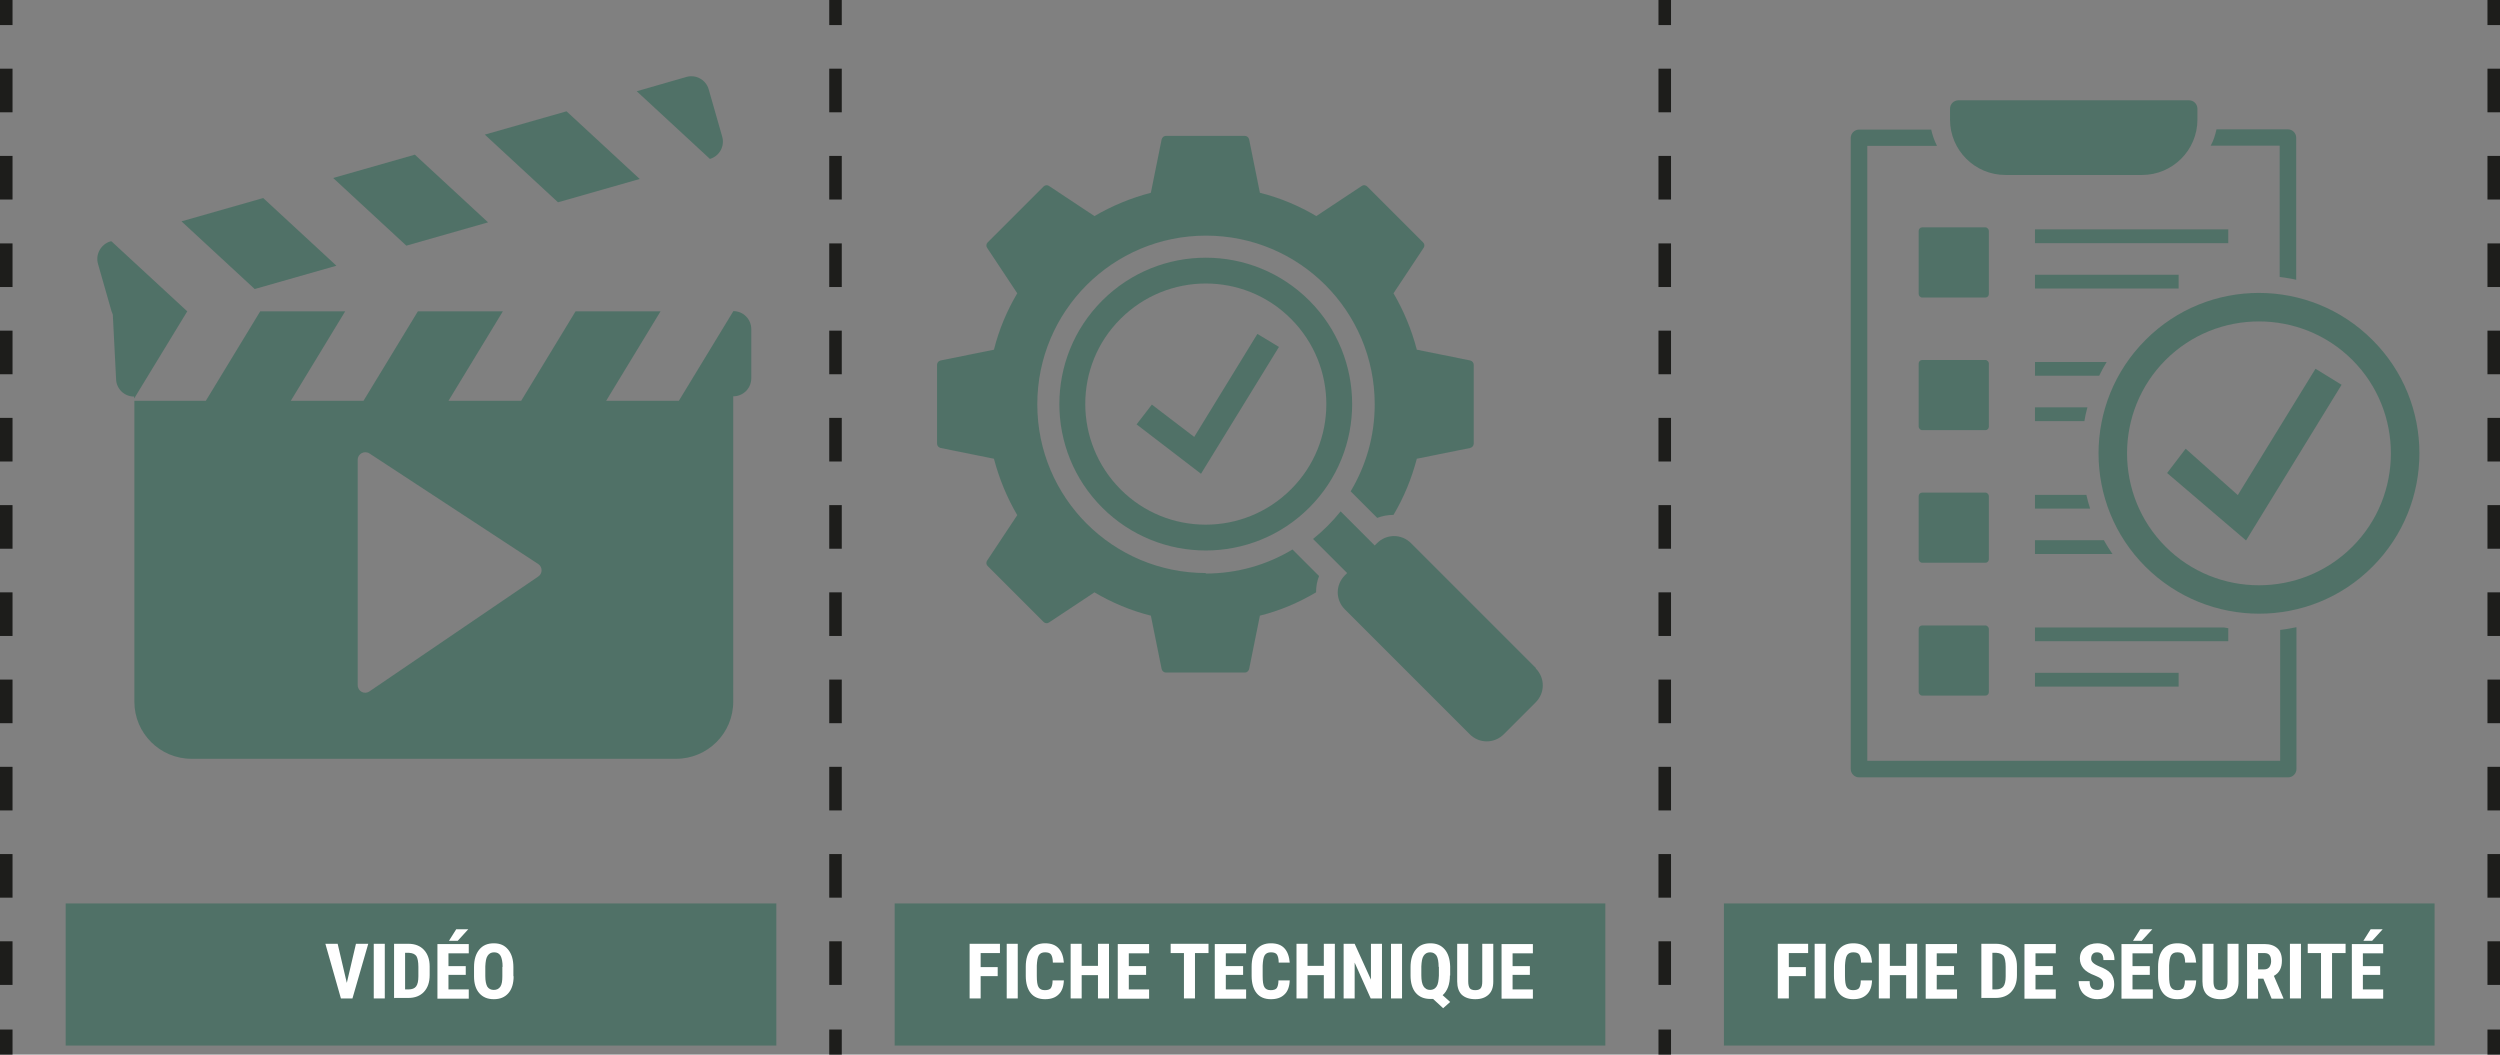 <?xml version="1.0" encoding="UTF-8"?><svg id="Calque_2" xmlns="http://www.w3.org/2000/svg" viewBox="0 0 99.73 42.07"><rect x="0" y="0" width="99.73" height="42.07" fill="#808080" stroke="none"/><defs><style>.cls-1{fill:#507167;}.cls-1,.cls-2{stroke-width:0px;}.cls-3{stroke-dasharray:0 0 0 0 1.74 1.74 1.74 1.74;}.cls-3,.cls-4,.cls-5{fill:none;stroke:#1d1d1b;stroke-miterlimit:10;stroke-width:.5px;}.cls-4{stroke-dasharray:0 0 0 0 0 0 1.74 1.74 1.74 1.74 1.74 1.74;}.cls-2{fill:#fff;}</style></defs><g id="Calque_2-2"><line class="cls-5" x1=".25" x2=".25" y2="1"/><line class="cls-3" x1=".25" y1="2.74" x2=".25" y2="8.84"/><line class="cls-4" x1=".25" y1="9.71" x2=".25" y2="40.2"/><line class="cls-5" x1=".25" y1="41.07" x2=".25" y2="42.07"/><line class="cls-5" x1="66.41" x2="66.41" y2="1"/><line class="cls-3" x1="66.41" y1="2.74" x2="66.41" y2="8.84"/><line class="cls-4" x1="66.41" y1="9.71" x2="66.41" y2="40.2"/><line class="cls-5" x1="66.41" y1="41.07" x2="66.41" y2="42.07"/><line class="cls-5" x1="33.33" x2="33.33" y2="1"/><line class="cls-3" x1="33.33" y1="2.74" x2="33.33" y2="8.84"/><line class="cls-4" x1="33.33" y1="9.71" x2="33.33" y2="40.2"/><line class="cls-5" x1="33.33" y1="41.07" x2="33.33" y2="42.07"/><line class="cls-5" x1="99.48" x2="99.48" y2="1"/><line class="cls-3" x1="99.48" y1="2.74" x2="99.48" y2="8.84"/><line class="cls-4" x1="99.48" y1="9.71" x2="99.48" y2="40.2"/><line class="cls-5" x1="99.48" y1="41.07" x2="99.48" y2="42.07"/><polygon class="cls-1" points="19.47 8.87 16.55 6.17 13.29 7.1 16.21 9.8 19.47 8.87"/><polygon class="cls-1" points="25.52 7.14 22.6 4.44 19.34 5.37 22.26 8.07 25.52 7.14"/><polygon class="cls-1" points="13.42 10.6 10.5 7.9 7.24 8.83 10.16 11.53 13.42 10.6"/><path class="cls-1" d="m29.25 12.42l-2.17 3.57h-2.9l2.17-3.57h-3.39l-2.17 3.57h-2.9l2.17-3.57h-3.39l-2.17 3.57h-2.9l2.17-3.57h-3.39l-2.17 3.57H5.36v12c0 1.26 1.02 2.28 2.28 2.28h19.33c1.26 0 2.28-1.02 2.28-2.28V15.81c.4 0 .72-.32.72-.72v-1.96c0-.4-.32-.72-.72-.72zM21.47 23l-6.73 4.58c-.2.14-.47 0-.47-.25v-8.99c0-.24.27-.38.47-.25l6.73 4.41c.18.12.18.38 0 .5z"/><path class="cls-1" d="m4.45 9.63H4.4c-.38.12-.6.52-.49.9l.54 1.89l.05.13l.13 2.55c0 .4.32.72.72.72v.08l2.12-3.48l-3.02-2.79z"/><path class="cls-1" d="m28.81 5.45l-.54-1.89c-.11-.38-.51-.6-.89-.49l-1.98.57l2.92 2.7c.38-.11.6-.51.49-.89z"/><rect class="cls-1" x="68.77" y="36.04" width="28.35" height="5.67"/><path class="cls-2" d="m72.04 38.94h-.68v.89h-.44v-2.18h1.21v.37h-.77v.56h.68v.37z"/><path class="cls-2" d="m72.83 39.83h-.44v-2.18h.44v2.18z"/><path class="cls-2" d="m74.68 39.11c-.01.25-.08.44-.21.56c-.13.13-.31.19-.54.19c-.25 0-.44-.08-.57-.24c-.13-.16-.2-.39-.2-.69v-.37c0-.3.07-.53.2-.69c.14-.16.32-.24.57-.24s.42.07.54.2c.12.13.19.32.21.57h-.44c0-.15-.03-.26-.07-.32c-.04-.06-.12-.09-.24-.09s-.2.04-.25.12s-.07.22-.08.41v.41c0 .22.02.37.07.45c.05.08.13.12.25.12s.2-.03.24-.08c.04-.06.07-.16.07-.31h.44z"/><path class="cls-2" d="m76.48 39.83h-.44v-.93h-.65v.93h-.44v-2.18h.44v.88h.65v-.88h.44v2.18z"/><path class="cls-2" d="m77.95 38.89h-.69v.58h.81v.37h-1.25v-2.18h1.25v.37h-.81v.51h.69v.35z"/><path class="cls-2" d="m79.04 39.83v-2.18h.58c.25 0 .46.08.61.24c.15.16.23.38.23.66v.35c0 .29-.08.51-.23.67c-.15.16-.36.24-.62.24h-.56zm.44-1.81v1.45h.13c.15 0 .25-.04.31-.12c.06-.08.09-.21.09-.4v-.38c0-.2-.03-.35-.08-.43c-.06-.08-.15-.12-.29-.13h-.16z"/><path class="cls-2" d="m81.89 38.89h-.69v.58h.81v.37h-1.25v-2.18h1.25v.37h-.81v.51h.69v.35z"/><path class="cls-2" d="m83.9 39.26c0-.09-.02-.16-.07-.2c-.05-.05-.13-.09-.25-.14c-.22-.08-.38-.18-.47-.29s-.14-.24-.14-.39c0-.18.06-.33.2-.44c.13-.11.3-.17.5-.17c.13 0 .25.03.36.08c.1.06.19.14.24.24c.06.1.08.22.08.35h-.44c0-.1-.02-.18-.06-.23s-.11-.08-.19-.08c-.08 0-.14.02-.18.07c-.04.04-.06.11-.06.18c0 .06.02.11.07.16c.05.05.13.1.25.15c.21.08.37.17.46.28s.14.25.14.43c0 .19-.06.34-.18.44c-.12.11-.28.16-.49.16c-.14 0-.27-.03-.38-.09c-.12-.06-.21-.14-.27-.25c-.06-.11-.1-.23-.1-.38h.44c0 .12.02.22.07.27s.13.08.24.08c.15 0 .23-.08.23-.24z"/><path class="cls-2" d="m85.76 38.89h-.69v.58h.81v.37h-1.25v-2.18h1.25v.37h-.81v.51h.69v.35zm-.38-1.82h.48l-.42.46h-.35l.29-.46z"/><path class="cls-2" d="m87.61 39.11c-.01.25-.08.44-.21.56c-.13.13-.31.19-.54.19c-.25 0-.44-.08-.57-.24c-.13-.16-.2-.39-.2-.69v-.37c0-.3.07-.53.2-.69c.14-.16.32-.24.57-.24s.42.07.54.2c.12.13.19.32.21.57h-.44c0-.15-.03-.26-.07-.32c-.04-.06-.12-.09-.24-.09s-.2.04-.25.12s-.07.22-.08.41v.41c0 .22.02.37.07.45c.05.08.13.12.25.12s.2-.03.24-.08c.04-.06.07-.16.07-.31h.44z"/><path class="cls-2" d="m89.3 37.65v1.51c0 .23-.06.4-.19.52s-.3.18-.53.18s-.41-.06-.54-.18c-.12-.12-.18-.3-.18-.53v-1.5h.44v1.5c0 .12.02.21.06.27c.04.05.11.08.22.08s.18-.03.22-.08c.04-.05.06-.14.06-.26v-1.51h.44z"/><path class="cls-2" d="m90.3 39.04h-.22v.8h-.44v-2.18h.7c.22 0 .39.06.51.17s.18.28.18.49c0 .29-.1.49-.32.61l.38.89v.02h-.47l-.33-.8zm-.22-.37h.25c.09 0 .15-.03.2-.09c.04-.06.07-.14.07-.23c0-.22-.08-.33-.26-.33h-.26v.65z"/><path class="cls-2" d="m91.79 39.83h-.44v-2.18h.44v2.18z"/><path class="cls-2" d="m93.57 38.02h-.54v1.81h-.44v-1.81h-.53v-.37h1.51v.37z"/><path class="cls-2" d="m94.95 38.89h-.69v.58h.81v.37h-1.25v-2.18h1.25v.37h-.81v.51h.69v.35zm-.38-1.82h.48l-.42.46h-.35l.29-.46z"/><rect class="cls-1" x="2.62" y="36.04" width="28.35" height="5.67"/><path class="cls-2" d="m13.83 39.23l.37-1.58h.49l-.63 2.18h-.46l-.62-2.18h.49l.37 1.58z"/><path class="cls-2" d="m15.35 39.83h-.44v-2.18h.44v2.18z"/><path class="cls-2" d="m15.72 39.83v-2.18h.58c.25 0 .46.08.61.24c.15.16.23.38.23.66v.35c0 .29-.08.51-.23.67c-.15.16-.36.24-.62.24h-.56zm.44-1.81v1.45h.13c.15 0 .25-.04.31-.12c.06-.08.09-.21.09-.4v-.38c0-.2-.03-.35-.08-.43c-.06-.08-.15-.12-.29-.13h-.16z"/><path class="cls-2" d="m18.58 38.89h-.69v.58h.81v.37h-1.25v-2.18h1.25v.37h-.81v.51h.69v.35zm-.38-1.82h.48l-.42.46h-.35l.29-.46z"/><path class="cls-2" d="m20.49 38.94c0 .29-.07.52-.21.68c-.14.16-.33.24-.58.24s-.44-.08-.58-.24s-.21-.38-.21-.67v-.37c0-.3.07-.53.21-.7s.33-.25.58-.25s.43.08.57.25s.21.4.21.7v.37zm-.44-.37c0-.2-.03-.34-.08-.44c-.06-.1-.14-.14-.26-.14s-.2.05-.26.14c-.06.09-.08.23-.09.42v.39c0 .19.03.33.08.42c.06.09.15.13.26.13s.2-.04.26-.13c.06-.09.08-.23.08-.41v-.38z"/><rect class="cls-1" x="35.69" y="36.04" width="28.35" height="5.67"/><path class="cls-2" d="m39.8 38.94h-.68v.89h-.44v-2.18h1.21v.37h-.77v.56h.68v.37z"/><path class="cls-2" d="m40.6 39.83h-.44v-2.18h.44v2.18z"/><path class="cls-2" d="m42.44 39.11c-.01.25-.08.44-.21.56c-.13.13-.31.19-.54.19c-.25 0-.44-.08-.57-.24c-.13-.16-.2-.39-.2-.69v-.37c0-.3.07-.53.2-.69c.14-.16.32-.24.57-.24s.42.07.54.2c.12.13.19.32.21.57H42c0-.15-.03-.26-.07-.32c-.04-.06-.12-.09-.24-.09s-.2.04-.25.12s-.07.22-.08.41v.41c0 .22.02.37.07.45c.05.08.13.12.25.12s.2-.03.24-.08c.04-.06.07-.16.07-.31h.44z"/><path class="cls-2" d="m44.24 39.83h-.44v-.93h-.65v.93h-.44v-2.18h.44v.88h.65v-.88h.44v2.18z"/><path class="cls-2" d="m45.72 38.89h-.69v.58h.81v.37h-1.25v-2.18h1.25v.37h-.81v.51h.69v.35z"/><path class="cls-2" d="m48.21 38.02h-.54v1.81h-.44v-1.81h-.53v-.37h1.51v.37z"/><path class="cls-2" d="m49.59 38.89h-.69v.58h.81v.37h-1.25v-2.18h1.25v.37h-.81v.51h.69v.35z"/><path class="cls-2" d="m51.45 39.11c-.01.25-.08.44-.21.56c-.13.13-.31.19-.54.19c-.25 0-.44-.08-.57-.24c-.13-.16-.2-.39-.2-.69v-.37c0-.3.07-.53.2-.69c.14-.16.32-.24.57-.24s.42.07.54.2c.12.13.19.32.21.57h-.44c0-.15-.03-.26-.07-.32c-.04-.06-.12-.09-.24-.09s-.2.04-.25.12s-.07.22-.08.41v.41c0 .22.02.37.07.45c.05.08.13.12.25.12s.2-.03.24-.08c.04-.06.07-.16.07-.31h.44z"/><path class="cls-2" d="m53.25 39.83h-.44v-.93h-.65v.93h-.44v-2.18h.44v.88h.65v-.88h.44v2.18z"/><path class="cls-2" d="m55.12 39.83h-.44l-.64-1.43v1.43h-.44v-2.18h.44l.65 1.43v-1.43h.44v2.18z"/><path class="cls-2" d="m55.93 39.83h-.44v-2.18h.44v2.18z"/><path class="cls-2" d="m57.84 38.91c0 .36-.1.62-.29.79l.3.27l-.28.25l-.4-.37h-.11c-.25 0-.44-.08-.58-.24s-.21-.4-.21-.69v-.34c0-.3.07-.53.21-.7s.33-.25.58-.25s.43.08.57.24c.14.16.21.39.22.68v.37zm-.45-.34c0-.2-.03-.35-.08-.44c-.06-.09-.14-.14-.26-.14s-.2.05-.26.14c-.06.09-.08.23-.09.42v.36c0 .2.03.35.09.44c.06.09.14.14.26.14s.2-.05.26-.14c.06-.09.08-.24.09-.43v-.35z"/><path class="cls-2" d="m59.57 37.65v1.51c0 .23-.06.4-.19.52s-.3.18-.53.18s-.41-.06-.54-.18c-.12-.12-.18-.3-.18-.53v-1.5h.44v1.5c0 .12.02.21.06.27c.04.05.11.08.22.08s.18-.03.22-.08c.04-.05.06-.14.06-.26v-1.51h.44z"/><path class="cls-2" d="m61.03 38.89h-.69v.58h.81v.37H59.9v-2.18h1.25v.37h-.81v.51h.69v.35z"/><path class="cls-1" d="m94.64 13.56c-2.5-2.5-6.56-2.5-9.05 0c-2.5 2.5-2.5 6.56 0 9.05s6.56 2.5 9.05 0c2.5-2.5 2.5-6.56 0-9.05zm-.8 8.25c-2.05 2.05-5.4 2.05-7.45 0c-2.05-2.05-2.05-5.4 0-7.45c2.05-2.05 5.4-2.05 7.45 0c2.05 2.05 2.05 5.4 0 7.45z"/><polygon class="cls-1" points="89.27 19.75 87.19 17.9 86.45 18.87 89.6 21.56 93.41 15.35 92.37 14.71 89.27 19.75"/><rect class="cls-1" x="81.18" y="9.15" width="7.71" height=".55"/><rect class="cls-1" x="81.18" y="10.96" width="5.73" height=".55"/><path class="cls-1" d="m84.04 14.44h-2.86v.55h2.56c.09-.19.19-.37.3-.55z"/><rect class="cls-1" x="81.18" y="26.84" width="5.73" height=".55"/><path class="cls-1" d="m81.18 16.25v.55h1.97c.03-.18.07-.37.12-.55h-2.09z"/><path class="cls-1" d="m88.89 25.06l-.18-.03h-7.53v.55h7.71v-.52z"/><rect class="cls-1" x="76.54" y="9.07" width="2.8" height="2.8" rx=".14" ry=".14"/><rect class="cls-1" x="76.54" y="14.36" width="2.8" height="2.8" rx=".14" ry=".14"/><rect class="cls-1" x="76.54" y="24.95" width="2.8" height="2.8" rx=".14" ry=".14"/><rect class="cls-1" x="76.54" y="19.65" width="2.8" height="2.8" rx=".14" ry=".14"/><path class="cls-1" d="m90.95 30.35H74.49V5.82h2.78c-.1-.2-.18-.42-.23-.65h-2.88c-.18 0-.33.15-.33.33v25.18c0 .18.15.33.33.33h17.12c.18 0 .33-.15.33-.33v-5.66c-.22.05-.43.08-.65.11v5.23z"/><path class="cls-1" d="m80.01 6.98h5.44c1.22 0 2.21-.99 2.21-2.21v-.43c0-.19-.15-.34-.34-.34h-9.19c-.19 0-.34.15-.34.34v.43c0 1.22.99 2.21 2.21 2.21z"/><path class="cls-1" d="m81.18 21.55v.55h3.09c-.12-.18-.24-.36-.34-.55h-2.75z"/><path class="cls-1" d="m81.18 19.74v.55h2.2c-.06-.18-.11-.36-.15-.55h-2.05z"/><path class="cls-1" d="m90.95 11.05c.22.03.44.06.65.11V5.49c0-.18-.15-.33-.33-.33h-2.85c-.05.23-.12.45-.23.65h2.75v5.23z"/><path class="cls-1" d="m43.97 11.99c-2.28 2.28-2.28 5.98 0 8.26s5.98 2.28 8.26 0s2.28-5.98 0-8.26c-2.28-2.28-5.98-2.28-8.26 0zm7.53 7.53c-1.88 1.88-4.93 1.88-6.8 0s-1.88-4.93 0-6.8c1.88-1.88 4.93-1.88 6.8 0c1.88 1.88 1.88 4.93 0 6.8z"/><path class="cls-1" d="m61.27 26.65l-4.98-4.98c-.38-.38-.98-.38-1.36 0l-.09.09l-1.36-1.36c-.16.2-.33.39-.52.58s-.38.36-.58.52l1.36 1.36l-.09.09c-.38.38-.38.98 0 1.36l4.98 4.98c.38.38.98.38 1.36 0l1.27-1.27c.38-.38.38-.98 0-1.36z"/><path class="cls-1" d="m48.11 22.86c-3.72 0-6.73-3.01-6.73-6.73s3.01-6.73 6.73-6.73s6.73 3.01 6.73 6.73c0 1.27-.35 2.45-.96 3.47l1.06 1.06c.21-.08.43-.12.65-.12c.41-.69.72-1.44.93-2.24l2.13-.43c.08-.02.14-.09.14-.17v-3.15c0-.08-.06-.15-.14-.17l-2.13-.43c-.21-.8-.52-1.55-.93-2.25l1.2-1.81c.05-.07.04-.16-.02-.22l-2.23-2.23c-.06-.06-.15-.07-.22-.02l-1.81 1.2c-.69-.41-1.45-.73-2.25-.93l-.43-2.13c-.02-.08-.09-.14-.17-.14h-3.15c-.08 0-.15.06-.17.14l-.43 2.13c-.8.21-1.55.52-2.25.93l-1.81-1.2c-.07-.05-.16-.04-.22.02L39.4 9.67c-.06.06-.07.15-.02.22l1.2 1.81c-.41.69-.73 1.45-.93 2.25l-2.13.43c-.08.02-.14.09-.14.17v3.15c0 .08.06.15.14.17l2.13.43c.21.8.52 1.55.93 2.25l-1.2 1.81c-.05.07-.04.16.02.22l2.23 2.23c.06.06.15.07.22.02l1.81-1.2c.69.41 1.45.73 2.25.93l.43 2.13c.02.08.09.14.17.14h3.15c.08 0 .15-.06.17-.14l.43-2.13c.8-.2 1.55-.52 2.24-.93c0-.23.04-.45.12-.65l-1.06-1.06c-1.01.61-2.2.96-3.47.96z"/><polygon class="cls-1" points="47.64 17.43 45.95 16.14 45.34 16.93 47.91 18.9 51.02 13.84 50.16 13.32 47.64 17.43"/></g></svg>